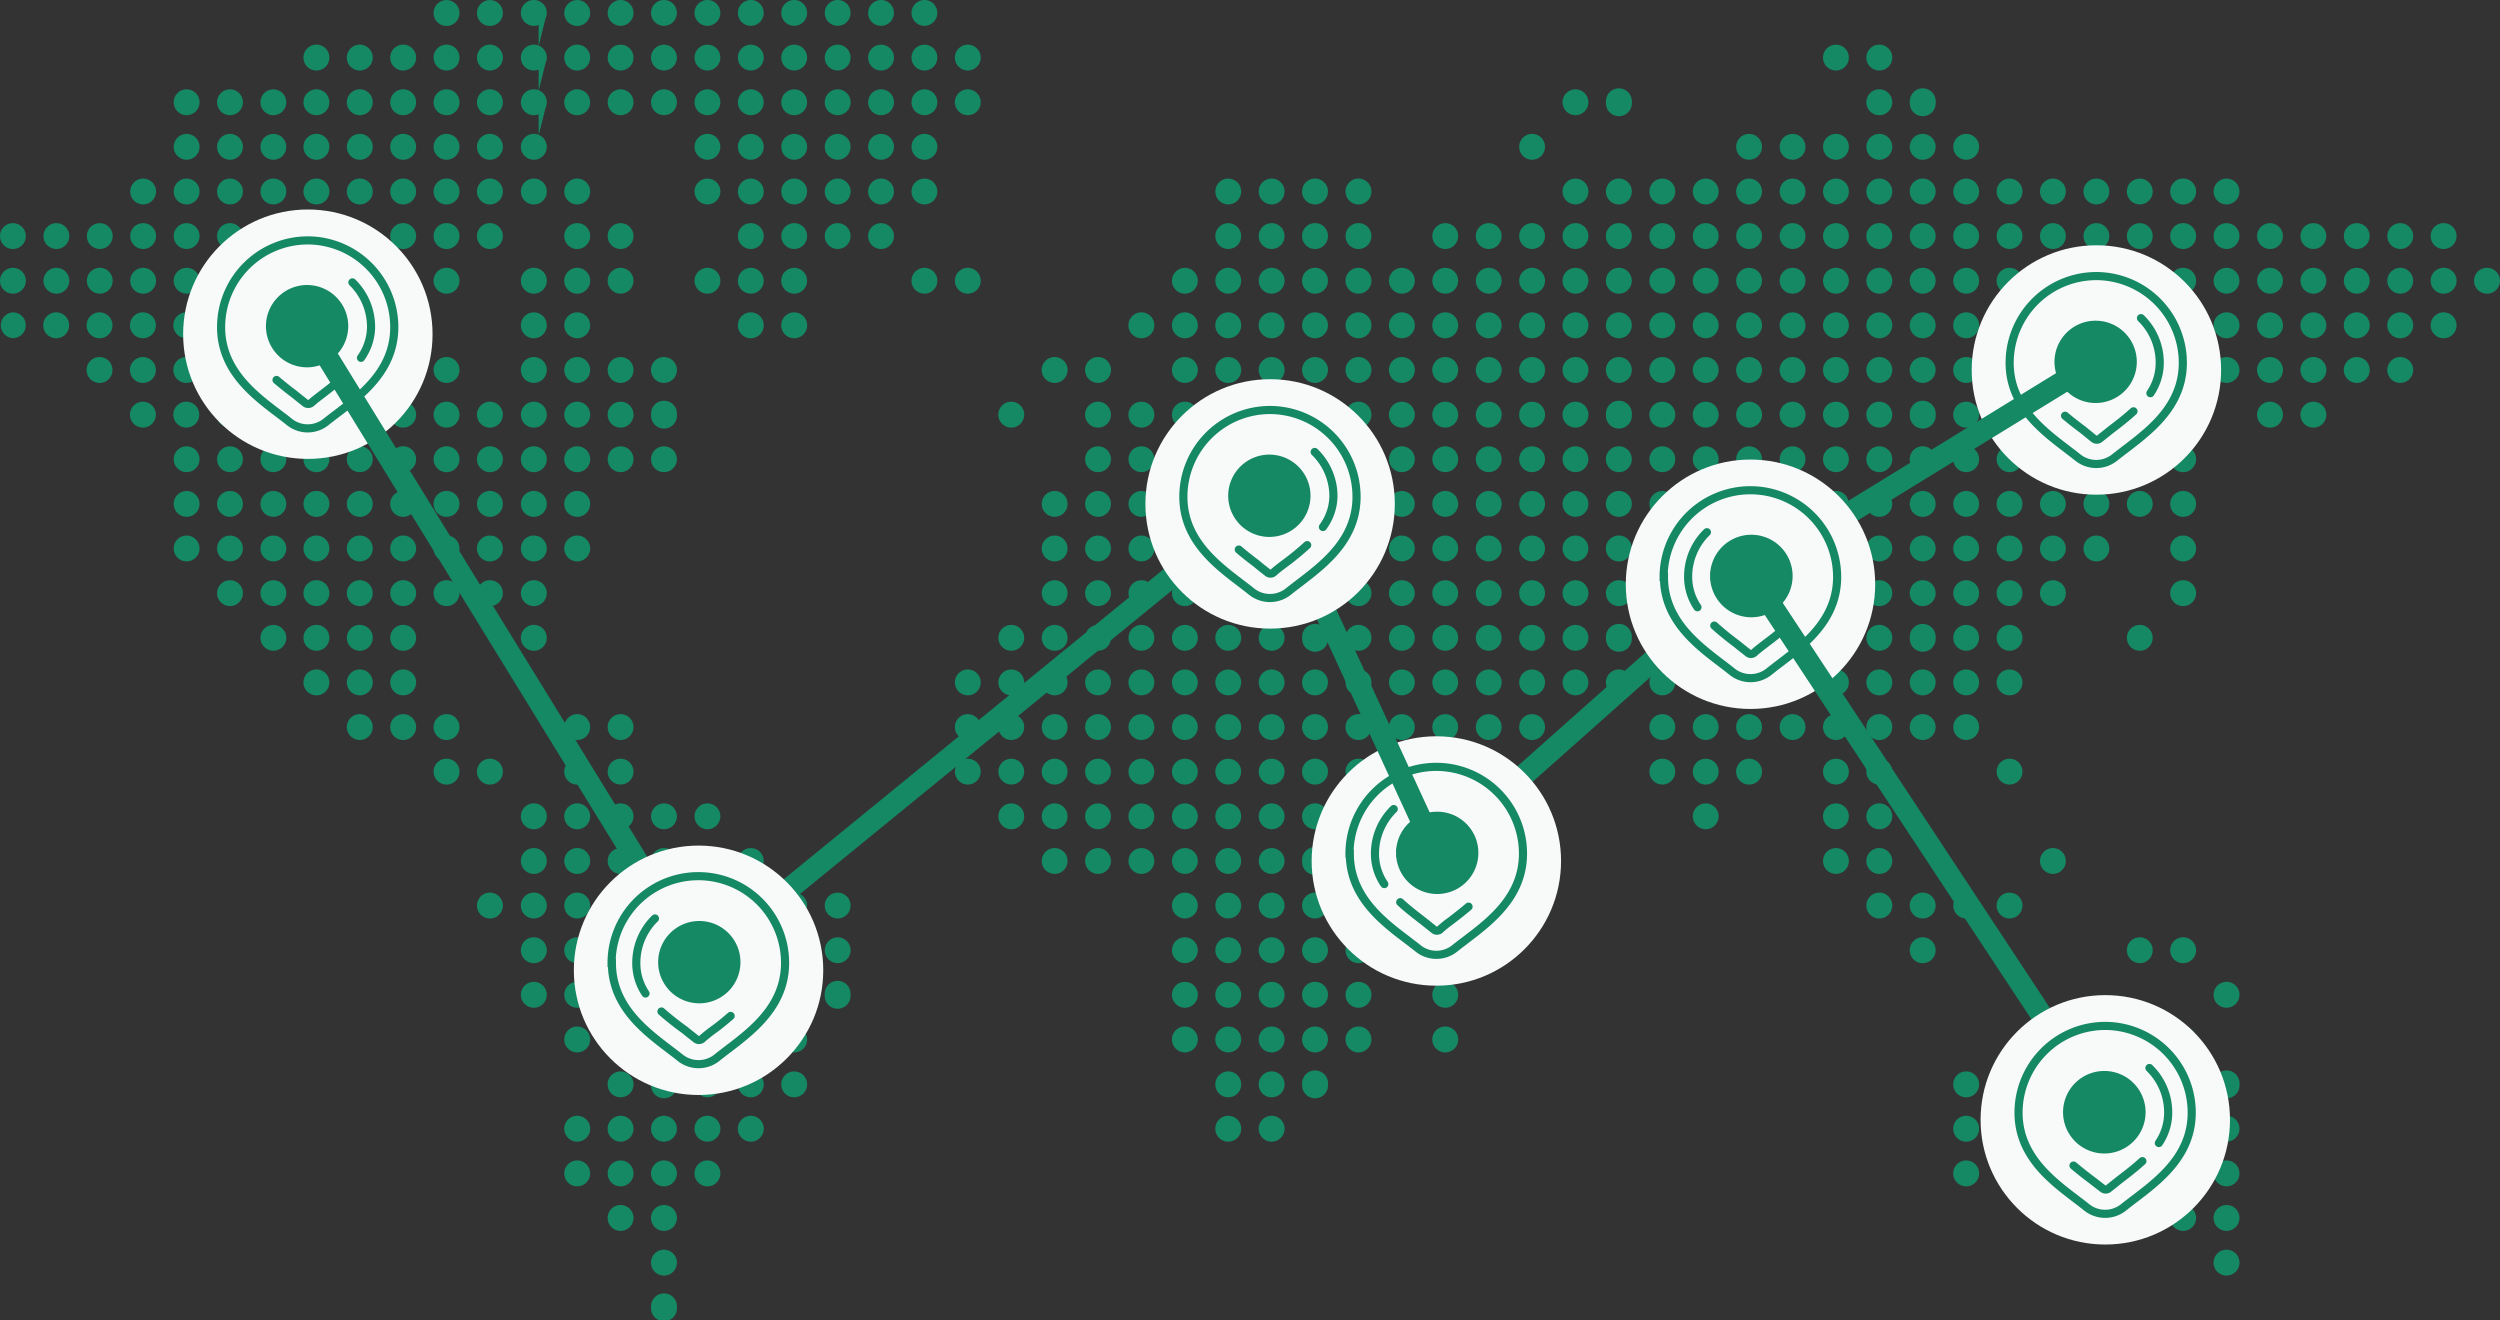 <svg xmlns="http://www.w3.org/2000/svg" viewBox="0 0 230.55 121.75"><rect x="0" y="0" width="230.55" height="121.75" fill="#333333" stroke="none"/><defs><style>.cls-1,.cls-6{fill:#158864}.cls-1,.cls-4,.cls-5,.cls-7{stroke:#158864}.cls-1,.cls-4,.cls-7{stroke-miterlimit:10}.cls-1,.cls-4,.cls-5{stroke-width:.75px}.cls-2{fill:#fff}.cls-3{fill:#f8f9f9}.cls-4,.cls-5,.cls-7{fill:none}.cls-4,.cls-5{fill-rule:evenodd}.cls-5{stroke-linecap:round;stroke-linejoin:round}.cls-7{stroke-width:2px}</style></defs><circle cx="1.19" cy="21.77" r=".82" class="cls-1"/><circle cx="1.19" cy="25.89" r=".82" class="cls-1"/><path d="M2 30a.81.81 0 0 1-.82.81.82.82 0 0 1 0-1.63A.81.81 0 0 1 2 30Z" class="cls-1"/><circle cx="5.2" cy="21.77" r=".82" class="cls-1"/><circle cx="5.2" cy="25.89" r=".82" class="cls-1"/><path d="M6 30a.82.82 0 1 1-.82-.82A.82.82 0 0 1 6 30Z" class="cls-1"/><circle cx="9.2" cy="21.77" r=".82" class="cls-1"/><circle cx="9.2" cy="25.89" r=".82" class="cls-1"/><path d="M10 30a.82.82 0 1 1-.82-.82.82.82 0 0 1 .82.82Zm0 4.12a.82.82 0 1 1-.82-.82.82.82 0 0 1 .82.82Z" class="cls-1"/><circle cx="13.2" cy="17.66" r=".82" class="cls-1"/><circle cx="13.2" cy="21.77" r=".82" class="cls-1"/><circle cx="13.2" cy="25.89" r=".82" class="cls-1"/><path d="M14 30a.82.82 0 1 1-.82-.82.82.82 0 0 1 .82.82Zm0 4.12a.82.82 0 1 1-.82-.82.82.82 0 0 1 .82.82Zm0 4.12a.82.82 0 1 1-.82-.82.82.82 0 0 1 .82.82Z" class="cls-1"/><circle cx="17.21" cy="9.43" r=".82" class="cls-1"/><circle cx="17.21" cy="13.54" r=".82" class="cls-1"/><circle cx="17.21" cy="17.66" r=".82" class="cls-1"/><circle cx="17.21" cy="21.77" r=".82" class="cls-1"/><circle cx="17.21" cy="25.89" r=".82" class="cls-1"/><path d="M18 30a.82.82 0 1 1-.81-.82.81.81 0 0 1 .81.82Zm0 4.12a.82.82 0 1 1-.81-.82.82.82 0 0 1 .81.82Zm0 4.12a.82.82 0 1 1-.81-.82.82.82 0 0 1 .81.82Z" class="cls-1"/><circle cx="17.21" cy="42.35" r=".82" class="cls-1"/><circle cx="17.21" cy="46.47" r=".82" class="cls-1"/><circle cx="17.21" cy="50.58" r=".82" class="cls-1"/><circle cx="21.21" cy="9.43" r=".82" class="cls-1"/><circle cx="21.21" cy="13.54" r=".82" class="cls-1"/><circle cx="21.21" cy="17.66" r=".82" class="cls-1"/><circle cx="21.21" cy="21.77" r=".82" class="cls-1"/><circle cx="21.21" cy="25.89" r=".82" class="cls-1"/><path d="M22 30a.82.82 0 1 1-.82-.82.82.82 0 0 1 .82.82Zm0 4.12a.82.82 0 1 1-.82-.82.82.82 0 0 1 .82.82Zm0 4.12a.82.82 0 1 1-.82-.82.82.82 0 0 1 .82.82Z" class="cls-1"/><circle cx="21.21" cy="42.35" r=".82" class="cls-1"/><circle cx="21.21" cy="46.47" r=".82" class="cls-1"/><circle cx="21.21" cy="50.58" r=".82" class="cls-1"/><circle cx="21.21" cy="54.7" r=".82" class="cls-1"/><circle cx="25.21" cy="9.43" r=".82" class="cls-1"/><circle cx="25.21" cy="13.54" r=".82" class="cls-1"/><circle cx="25.21" cy="17.66" r=".82" class="cls-1"/><circle cx="25.21" cy="21.77" r=".82" class="cls-1"/><circle cx="25.21" cy="25.89" r=".82" class="cls-1"/><path d="M26 30a.82.82 0 1 1-.82-.82.82.82 0 0 1 .82.82Zm0 4.12a.82.82 0 1 1-.82-.82.82.82 0 0 1 .82.82Zm0 4.12a.82.82 0 1 1-.82-.82.82.82 0 0 1 .82.82Z" class="cls-1"/><circle cx="25.21" cy="42.35" r=".82" class="cls-1"/><circle cx="25.21" cy="46.47" r=".82" class="cls-1"/><circle cx="25.21" cy="50.58" r=".82" class="cls-1"/><circle cx="25.21" cy="54.7" r=".82" class="cls-1"/><circle cx="25.21" cy="58.82" r=".82" class="cls-1"/><path d="M30 5.31a.82.82 0 1 1-.82-.82.82.82 0 0 1 .82.82Zm0 4.12a.82.82 0 1 1-.82-.82.82.82 0 0 1 .82.82Zm0 4.11a.82.82 0 1 1-.82-.82.82.82 0 0 1 .82.82Zm0 4.12a.82.82 0 1 1-.82-.82.82.82 0 0 1 .82.82Zm0 4.11a.82.82 0 1 1-1.64 0 .82.82 0 0 1 1.64 0Zm0 4.12a.82.82 0 1 1-.82-.82.82.82 0 0 1 .82.82ZM30 30a.82.82 0 0 1-1.64 0A.82.82 0 1 1 30 30Zm0 4.12a.82.82 0 1 1-.82-.82.82.82 0 0 1 .82.82Zm0 4.12a.82.82 0 1 1-.82-.82.82.82 0 0 1 .82.82Zm0 4.11a.82.82 0 1 1-.82-.82.82.82 0 0 1 .82.82Zm0 4.12a.82.82 0 1 1-.82-.82.82.82 0 0 1 .82.82Zm0 4.11a.82.82 0 0 1-1.64 0 .82.82 0 0 1 1.64 0Zm0 4.12a.82.82 0 1 1-.82-.82.82.82 0 0 1 .82.82Zm0 4.12a.82.82 0 1 1-.82-.82.82.82 0 0 1 .82.82Zm0 4.11a.82.82 0 1 1-.82-.82.82.82 0 0 1 .82.82Zm4-57.62a.82.82 0 1 1-.82-.82.82.82 0 0 1 .82.82Zm0 4.12a.82.82 0 1 1-1.64 0 .82.82 0 1 1 1.64 0Zm0 4.11a.82.82 0 1 1-.82-.82.82.82 0 0 1 .82.82Zm0 4.12a.82.82 0 1 1-.82-.82.82.82 0 0 1 .82.82Zm0 4.11a.82.82 0 1 1-.82-.82.82.82 0 0 1 .82.82Zm0 4.12a.82.82 0 1 1-.82-.82.82.82 0 0 1 .82.82ZM34 30a.82.82 0 1 1-.82-.82.82.82 0 0 1 .82.82Zm0 4.12a.82.82 0 1 1-.82-.82.82.82 0 0 1 .82.82Zm0 4.12a.82.82 0 1 1-1.64 0 .82.82 0 1 1 1.64 0Zm0 4.11a.82.82 0 1 1-.82-.82.82.82 0 0 1 .82.82Zm0 4.12a.82.82 0 1 1-.82-.82.82.82 0 0 1 .82.82Zm0 4.11a.82.82 0 1 1-.82-.82.82.82 0 0 1 .82.82Zm0 4.12a.82.82 0 1 1-.82-.82.82.82 0 0 1 .82.82Zm0 4.12a.82.82 0 1 1-1.64 0 .82.82 0 1 1 1.64 0Zm0 4.11a.82.82 0 1 1-.82-.82.82.82 0 0 1 .82.82Zm0 4.12a.82.82 0 1 1-.82-.82.82.82 0 0 1 .82.82Zm4-61.74a.82.82 0 1 1-.82-.82.82.82 0 0 1 .82.82Zm0 4.12a.82.82 0 1 1-.82-.82.82.82 0 0 1 .82.82Zm0 4.11a.82.82 0 1 1-.82-.82.82.82 0 0 1 .82.82Zm0 4.12a.82.82 0 1 1-.82-.82.82.82 0 0 1 .82.82Zm0 4.11a.82.82 0 1 1-.82-.82.82.82 0 0 1 .82.82Zm0 4.12a.82.82 0 1 1-.82-.82.82.82 0 0 1 .82.82ZM38 30a.82.82 0 1 1-.82-.82.82.82 0 0 1 .82.82Zm0 4.12a.82.82 0 1 1-.82-.82.82.82 0 0 1 .82.82Zm0 4.12a.82.82 0 1 1-.82-.82.82.82 0 0 1 .82.82Zm0 4.11a.82.82 0 1 1-.82-.82.82.82 0 0 1 .82.82Zm0 4.12a.82.82 0 1 1-.82-.82.82.82 0 0 1 .82.82Zm0 4.11a.82.82 0 1 1-.82-.82.82.82 0 0 1 .82.82Zm0 4.12a.82.82 0 1 1-.82-.82.82.82 0 0 1 .82.82Zm0 4.12a.82.82 0 1 1-.82-.82.82.82 0 0 1 .82.82Zm0 4.11a.82.82 0 1 1-.82-.82.82.82 0 0 1 .82.82Zm0 4.12a.82.82 0 1 1-.82-.82.82.82 0 0 1 .82.82Zm4-65.86a.82.82 0 1 1-.82-.81.82.82 0 0 1 .82.81Zm0 4.12a.82.82 0 1 1-.82-.82.82.82 0 0 1 .82.82Zm0 4.12a.82.82 0 1 1-.82-.82.82.82 0 0 1 .82.82Zm0 4.11a.82.82 0 1 1-.82-.82.82.82 0 0 1 .82.82Zm0 4.12a.82.82 0 1 1-.82-.82.82.82 0 0 1 .82.82Zm0 4.11a.82.82 0 1 1-.82-.82.82.82 0 0 1 .82.82Zm0 4.12a.82.82 0 1 1-.82-.82.82.82 0 0 1 .82.82Zm0 8.23a.82.82 0 1 1-.82-.82.82.82 0 0 1 .82.82Zm0 4.12a.82.82 0 1 1-.82-.82.82.82 0 0 1 .82.82Zm0 4.11a.82.82 0 1 1-.82-.82.82.82 0 0 1 .82.82Zm0 4.12a.82.82 0 1 1-.82-.82.82.82 0 0 1 .82.82Zm0 4.11a.82.82 0 1 1-.82-.82.82.82 0 0 1 .82.82Zm0 4.12a.82.82 0 1 1-.82-.82.82.82 0 0 1 .82.82Zm0 12.35a.82.82 0 1 1-.82-.82.82.82 0 0 1 .82.82Zm0 4.11a.82.82 0 1 1-.82-.82.82.82 0 0 1 .82.82Zm4-69.97a.82.82 0 1 1-.82-.81.81.81 0 0 1 .82.81Zm0 4.12a.82.82 0 1 1-.82-.82.82.82 0 0 1 .82.82Zm0 4.12a.82.82 0 1 1-.82-.82.82.82 0 0 1 .82.82Zm0 4.11a.82.82 0 1 1-.82-.82.82.82 0 0 1 .82.82Zm0 4.12a.82.82 0 1 1-.82-.82.82.82 0 0 1 .82.82Zm0 4.11a.82.82 0 1 1-1.64 0 .82.82 0 1 1 1.64 0Zm0 16.47a.82.82 0 1 1-.82-.82.82.82 0 0 1 .82.82Zm0 4.11a.82.82 0 1 1-.82-.82.82.82 0 0 1 .82.82Zm0 4.12a.82.82 0 1 1-.82-.82.82.82 0 0 1 .82.82Zm0 4.11a.82.82 0 0 1-1.64 0 .82.82 0 0 1 1.64 0Zm0 4.12a.82.82 0 1 1-.82-.82.82.82 0 0 1 .82.82Zm0 16.46a.82.82 0 1 1-1.64 0 .82.82 0 1 1 1.64 0Zm0 12.35a.82.82 0 1 1-.82-.82.82.82 0 0 1 .82.82Zm4.05-82.32a.82.82 0 0 1-1.64 0 .82.82 0 0 1 1.64 0Zm0 4.12a.82.82 0 1 1-.82-.82.82.82 0 0 1 .82.82Zm0 4.12a.82.82 0 0 1-1.64 0 .82.82 0 0 1 1.64 0Zm0 4.11a.82.82 0 1 1-.82-.82.82.82 0 0 1 .82.82Zm0 4.12a.82.82 0 1 1-.82-.82.82.82 0 0 1 .82.82Zm0 8.23a.82.82 0 1 1-.82-.82.82.82 0 0 1 .82.82Zm0 4.11a.82.82 0 1 1-.82-.82.82.82 0 0 1 .82.82Zm0 4.12a.82.82 0 1 1-.82-.82.82.82 0 0 1 .82.82Zm0 4.12a.82.82 0 0 1-1.64 0 .82.82 0 0 1 1.64 0Zm0 4.11a.82.82 0 1 1-.82-.82.82.82 0 0 1 .82.82Zm0 4.12a.82.82 0 1 1-.82-.82.82.82 0 0 1 .82.82Zm0 4.11a.82.82 0 1 1-.82-.82.82.82 0 0 1 .82.82Zm0 4.12a.82.82 0 1 1-.82-.82.82.82 0 0 1 .82.82Zm0 4.12a.82.82 0 0 1-1.64 0 .82.82 0 0 1 1.64 0Zm0 16.46a.82.82 0 1 1-.82-.82.82.82 0 0 1 .82.82Zm0 4.12a.82.82 0 0 1-1.64 0 .82.82 0 0 1 1.64 0Zm0 4.11a.82.82 0 1 1-.82-.82.82.82 0 0 1 .82.82Zm0 4.12a.82.82 0 1 1-.82-.82.82.82 0 0 1 .82.82Zm0 4.11a.82.82 0 1 1-.82-.82.82.82 0 0 1 .82.82Zm4-90.55a.82.82 0 1 1-.82-.81.82.82 0 0 1 .82.81Zm0 4.12a.82.82 0 1 1-.82-.82.82.82 0 0 1 .82.82Zm0 4.12a.82.82 0 1 1-.82-.82.82.82 0 0 1 .82.82Zm0 8.23a.82.82 0 1 1-.82-.82.82.82 0 0 1 .82.82Zm0 4.11a.82.82 0 1 1-.82-.82.82.82 0 0 1 .82.82Zm0 4.12a.82.82 0 1 1-.82-.82.82.82 0 0 1 .82.82Zm0 4.11a.82.82 0 1 1-.82-.82.82.82 0 0 1 .82.82Zm0 4.12a.82.82 0 1 1-.82-.82.82.82 0 0 1 .82.82Zm0 4.12a.82.82 0 1 1-.82-.82.82.82 0 0 1 .82.82Zm0 4.11a.82.82 0 1 1-.82-.82.82.82 0 0 1 .82.82Zm0 4.12a.82.82 0 1 1-.82-.82.82.82 0 0 1 .82.82Zm0 4.11a.82.82 0 1 1-.82-.82.82.82 0 0 1 .82.82Zm0 16.47a.82.82 0 1 1-.82-.82.82.82 0 0 1 .82.82Zm0 4.11a.82.82 0 1 1-.82-.82.82.82 0 0 1 .82.82Zm0 4.12a.82.82 0 1 1-.82-.82.82.82 0 0 1 .82.82Zm0 4.12a.82.82 0 1 1-.82-.82.82.82 0 0 1 .82.82Zm0 4.11a.82.82 0 1 1-.82-.82.82.82 0 0 1 .82.82Zm0 4.12a.82.82 0 1 1-.82-.82.82.82 0 0 1 .82.82Zm0 4.11a.82.82 0 1 1-.82-.82.82.82 0 0 1 .82.82Zm0 4.12a.82.82 0 1 1-.82-.82.82.82 0 0 1 .82.82Zm0 8.23a.82.82 0 1 1-.82-.82.82.82 0 0 1 .82.82Zm0 4.12a.82.82 0 1 1-.82-.82.82.82 0 0 1 .82.82Z" class="cls-1"/><circle cx="57.23" cy="1.19" r=".82" class="cls-1"/><circle cx="57.23" cy="5.31" r=".82" class="cls-1"/><circle cx="57.23" cy="9.43" r=".82" class="cls-1"/><circle cx="57.23" cy="21.77" r=".82" class="cls-1"/><circle cx="57.23" cy="25.89" r=".82" class="cls-1"/><path d="M58.05 34.12a.82.82 0 1 1-.82-.82.82.82 0 0 1 .82.82Zm0 4.12a.82.82 0 1 1-.82-.82.82.82 0 0 1 .82.82Z" class="cls-1"/><circle cx="57.23" cy="42.35" r=".82" class="cls-1"/><circle cx="57.23" cy="67.05" r=".82" class="cls-1"/><circle cx="57.23" cy="71.16" r=".82" class="cls-1"/><circle cx="57.23" cy="75.28" r=".82" class="cls-1"/><circle cx="57.23" cy="79.4" r=".82" class="cls-1"/><circle cx="57.23" cy="83.51" r=".82" class="cls-1"/><circle cx="57.23" cy="87.63" r=".82" class="cls-1"/><path d="M58.05 91.74a.82.82 0 1 1-.82-.82.82.82 0 0 1 .82.82Zm0 4.12a.82.82 0 1 1-.82-.82.82.82 0 0 1 .82.82Zm0 4.14a.82.82 0 1 1-.82-.82.82.82 0 0 1 .82.82Zm0 4.09a.82.82 0 1 1-.82-.82.82.82 0 0 1 .82.82Zm0 4.12a.82.82 0 1 1-.82-.82.82.82 0 0 1 .82.82Z" class="cls-1"/><circle cx="61.23" cy="1.19" r=".82" class="cls-1"/><circle cx="61.23" cy="5.31" r=".82" class="cls-1"/><circle cx="61.23" cy="9.43" r=".82" class="cls-1"/><path d="M62.05 34.12a.82.82 0 1 1-.82-.82.82.82 0 0 1 .82.82Zm0 4.12a.82.82 0 1 1-1.63 0 .82.82 0 1 1 1.63 0Z" class="cls-1"/><circle cx="61.23" cy="42.35" r=".82" class="cls-1"/><circle cx="61.23" cy="75.28" r=".82" class="cls-1"/><circle cx="61.23" cy="79.4" r=".82" class="cls-1"/><circle cx="61.23" cy="83.51" r=".82" class="cls-1"/><circle cx="61.23" cy="87.63" r=".82" class="cls-1"/><path d="M62.05 91.74a.82.82 0 1 1-.82-.82.81.81 0 0 1 .82.82Zm0 4.12a.82.82 0 1 1-.82-.82.82.82 0 0 1 .82.82Zm0 4.14a.82.82 0 1 1-1.63 0 .82.82 0 1 1 1.63 0Zm0 4.09a.82.82 0 1 1-.82-.82.82.82 0 0 1 .82.82Zm0 4.12a.82.82 0 1 1-.82-.82.82.82 0 0 1 .82.82Z" class="cls-1"/><circle cx="65.24" cy="1.19" r=".82" class="cls-1"/><circle cx="65.24" cy="5.31" r=".82" class="cls-1"/><circle cx="65.24" cy="9.43" r=".82" class="cls-1"/><circle cx="65.24" cy="13.54" r=".82" class="cls-1"/><circle cx="65.24" cy="17.66" r=".82" class="cls-1"/><circle cx="65.24" cy="25.89" r=".82" class="cls-1"/><circle cx="65.24" cy="75.28" r=".82" class="cls-1"/><circle cx="65.24" cy="79.4" r=".82" class="cls-1"/><circle cx="65.24" cy="83.51" r=".82" class="cls-1"/><circle cx="65.24" cy="87.63" r=".82" class="cls-1"/><path d="M66.06 91.74a.82.82 0 1 1-.82-.82.82.82 0 0 1 .82.82Zm0 4.12a.82.82 0 1 1-.82-.82.82.82 0 0 1 .82.82Zm0 4.14a.82.82 0 0 1-1.64 0 .82.82 0 0 1 1.64 0Zm0 4.09a.82.82 0 1 1-.82-.82.82.82 0 0 1 .82.82Zm0 4.12a.82.82 0 1 1-.82-.82.82.82 0 0 1 .82.82Z" class="cls-1"/><circle cx="69.24" cy="1.19" r=".82" class="cls-1"/><circle cx="69.24" cy="5.31" r=".82" class="cls-1"/><circle cx="69.24" cy="9.43" r=".82" class="cls-1"/><circle cx="69.24" cy="13.54" r=".82" class="cls-1"/><circle cx="69.24" cy="17.66" r=".82" class="cls-1"/><circle cx="69.24" cy="21.77" r=".82" class="cls-1"/><circle cx="69.24" cy="25.89" r=".82" class="cls-1"/><path d="M70.06 30a.82.82 0 1 1-.82-.82.82.82 0 0 1 .82.82Z" class="cls-1"/><circle cx="69.24" cy="79.4" r=".82" class="cls-1"/><circle cx="69.24" cy="83.51" r=".82" class="cls-1"/><circle cx="69.24" cy="87.63" r=".82" class="cls-1"/><path d="M70.06 91.74a.82.82 0 1 1-.82-.82.82.82 0 0 1 .82.82Zm0 4.12a.82.82 0 1 1-.82-.82.82.82 0 0 1 .82.82Zm0 4.14a.82.82 0 1 1-.82-.82.82.82 0 0 1 .82.82Zm0 4.09a.82.82 0 1 1-.82-.82.82.82 0 0 1 .82.82Z" class="cls-1"/><circle cx="73.24" cy="1.19" r=".82" class="cls-1"/><circle cx="73.24" cy="5.31" r=".82" class="cls-1"/><circle cx="73.24" cy="9.43" r=".82" class="cls-1"/><circle cx="73.24" cy="13.54" r=".82" class="cls-1"/><circle cx="73.24" cy="17.66" r=".82" class="cls-1"/><circle cx="73.24" cy="21.77" r=".82" class="cls-1"/><circle cx="73.24" cy="25.89" r=".82" class="cls-1"/><path d="M74.06 30a.82.82 0 0 1-1.64 0 .82.82 0 1 1 1.64 0Z" class="cls-1"/><circle cx="73.24" cy="83.51" r=".82" class="cls-1"/><circle cx="73.24" cy="87.63" r=".82" class="cls-1"/><path d="M74.06 91.74a.82.82 0 1 1-1.64 0 .82.82 0 1 1 1.64 0Zm0 4.12a.82.82 0 1 1-.82-.82.82.82 0 0 1 .82.82Zm0 4.14a.82.82 0 1 1-.82-.82.82.82 0 0 1 .82.82Z" class="cls-1"/><circle cx="77.25" cy="1.19" r=".82" class="cls-1"/><circle cx="77.25" cy="5.31" r=".82" class="cls-1"/><circle cx="77.25" cy="9.43" r=".82" class="cls-1"/><circle cx="77.25" cy="13.54" r=".82" class="cls-1"/><circle cx="77.25" cy="17.66" r=".82" class="cls-1"/><circle cx="77.25" cy="21.77" r=".82" class="cls-1"/><circle cx="77.25" cy="83.51" r=".82" class="cls-1"/><circle cx="77.25" cy="87.63" r=".82" class="cls-1"/><path d="M78.06 91.74a.82.82 0 1 1-1.63 0 .82.82 0 1 1 1.63 0Z" class="cls-1"/><circle cx="81.25" cy="1.19" r=".82" class="cls-1"/><circle cx="81.25" cy="5.31" r=".82" class="cls-1"/><circle cx="81.25" cy="9.43" r=".82" class="cls-1"/><circle cx="81.25" cy="13.54" r=".82" class="cls-1"/><circle cx="81.25" cy="17.66" r=".82" class="cls-1"/><circle cx="81.25" cy="21.77" r=".82" class="cls-1"/><circle cx="85.25" cy="1.19" r=".82" class="cls-1"/><circle cx="85.25" cy="5.31" r=".82" class="cls-1"/><circle cx="85.25" cy="9.43" r=".82" class="cls-1"/><circle cx="85.25" cy="13.54" r=".82" class="cls-1"/><circle cx="85.25" cy="17.66" r=".82" class="cls-1"/><circle cx="85.25" cy="25.89" r=".82" class="cls-1"/><circle cx="89.25" cy="5.31" r=".82" class="cls-1"/><circle cx="89.25" cy="9.43" r=".82" class="cls-1"/><circle cx="89.25" cy="25.89" r=".82" class="cls-1"/><circle cx="89.25" cy="62.93" r=".82" class="cls-1"/><circle cx="89.25" cy="67.05" r=".82" class="cls-1"/><circle cx="89.25" cy="71.16" r=".82" class="cls-1"/><path d="M94.08 38.24a.82.82 0 1 1-1.64 0 .82.82 0 1 1 1.64 0Z" class="cls-1"/><circle cx="93.26" cy="58.82" r=".82" class="cls-1"/><circle cx="93.26" cy="62.93" r=".82" class="cls-1"/><circle cx="93.26" cy="67.05" r=".82" class="cls-1"/><circle cx="93.26" cy="71.16" r=".82" class="cls-1"/><circle cx="93.26" cy="75.28" r=".82" class="cls-1"/><path d="M98.08 34.12a.82.82 0 1 1-.82-.82.82.82 0 0 1 .82.82Z" class="cls-1"/><circle cx="97.26" cy="46.47" r=".82" class="cls-1"/><circle cx="97.26" cy="50.58" r=".82" class="cls-1"/><circle cx="97.26" cy="54.7" r=".82" class="cls-1"/><circle cx="97.26" cy="58.82" r=".82" class="cls-1"/><circle cx="97.26" cy="62.93" r=".82" class="cls-1"/><circle cx="97.26" cy="67.05" r=".82" class="cls-1"/><circle cx="97.26" cy="71.16" r=".82" class="cls-1"/><circle cx="97.26" cy="75.28" r=".82" class="cls-1"/><circle cx="97.26" cy="79.4" r=".82" class="cls-1"/><path d="M102.08 34.12a.82.82 0 1 1-.82-.82.82.82 0 0 1 .82.82Zm0 4.12a.82.82 0 1 1-.82-.82.82.82 0 0 1 .82.82Z" class="cls-1"/><circle cx="101.26" cy="42.35" r=".82" class="cls-1"/><circle cx="101.26" cy="46.47" r=".82" class="cls-1"/><circle cx="101.26" cy="50.58" r=".82" class="cls-1"/><circle cx="101.26" cy="54.7" r=".82" class="cls-1"/><circle cx="101.26" cy="58.82" r=".82" class="cls-1"/><circle cx="101.26" cy="62.93" r=".82" class="cls-1"/><circle cx="101.26" cy="67.05" r=".82" class="cls-1"/><circle cx="101.26" cy="71.16" r=".82" class="cls-1"/><circle cx="101.26" cy="75.28" r=".82" class="cls-1"/><circle cx="101.26" cy="79.4" r=".82" class="cls-1"/><path d="M106.08 30a.82.82 0 0 1-1.64 0 .82.82 0 1 1 1.64 0Zm0 8.24a.82.82 0 1 1-.82-.82.82.82 0 0 1 .82.82Z" class="cls-1"/><circle cx="105.26" cy="42.35" r=".82" class="cls-1"/><circle cx="105.26" cy="46.47" r=".82" class="cls-1"/><circle cx="105.26" cy="50.58" r=".82" class="cls-1"/><circle cx="105.26" cy="54.7" r=".82" class="cls-1"/><circle cx="105.26" cy="58.82" r=".82" class="cls-1"/><circle cx="105.26" cy="62.93" r=".82" class="cls-1"/><circle cx="105.26" cy="67.05" r=".82" class="cls-1"/><circle cx="105.26" cy="71.16" r=".82" class="cls-1"/><circle cx="105.26" cy="75.28" r=".82" class="cls-1"/><circle cx="105.26" cy="79.4" r=".82" class="cls-1"/><circle cx="109.27" cy="25.89" r=".82" class="cls-1"/><path d="M110.09 30a.82.82 0 1 1-.82-.82.82.82 0 0 1 .82.82Zm0 4.12a.82.82 0 1 1-.82-.82.82.82 0 0 1 .82.82Zm0 4.12a.82.82 0 0 1-1.64 0 .82.82 0 0 1 1.64 0Z" class="cls-1"/><circle cx="109.27" cy="42.35" r=".82" class="cls-1"/><circle cx="109.27" cy="46.47" r=".82" class="cls-1"/><circle cx="109.27" cy="50.58" r=".82" class="cls-1"/><circle cx="109.27" cy="54.7" r=".82" class="cls-1"/><circle cx="109.27" cy="58.82" r=".82" class="cls-1"/><circle cx="109.27" cy="62.93" r=".82" class="cls-1"/><circle cx="109.27" cy="67.05" r=".82" class="cls-1"/><circle cx="109.27" cy="71.16" r=".82" class="cls-1"/><circle cx="109.27" cy="75.28" r=".82" class="cls-1"/><circle cx="109.27" cy="79.4" r=".82" class="cls-1"/><circle cx="109.27" cy="83.51" r=".82" class="cls-1"/><circle cx="109.27" cy="87.63" r=".82" class="cls-1"/><path d="M110.09 91.74a.82.82 0 1 1-.82-.82.82.82 0 0 1 .82.82Zm0 4.12a.82.82 0 1 1-.82-.82.82.82 0 0 1 .82.82Z" class="cls-1"/><circle cx="113.27" cy="17.66" r=".82" class="cls-1"/><circle cx="113.27" cy="21.77" r=".82" class="cls-1"/><circle cx="113.27" cy="25.89" r=".82" class="cls-1"/><path d="M114.09 30a.82.82 0 1 1-.82-.82.82.82 0 0 1 .82.82Zm0 4.12a.82.82 0 1 1-.82-.82.82.82 0 0 1 .82.82Zm0 4.12a.82.82 0 1 1-.82-.82.82.82 0 0 1 .82.82Z" class="cls-1"/><circle cx="113.27" cy="42.35" r=".82" class="cls-1"/><circle cx="113.27" cy="46.47" r=".82" class="cls-1"/><circle cx="113.27" cy="50.58" r=".82" class="cls-1"/><circle cx="113.27" cy="54.7" r=".82" class="cls-1"/><circle cx="113.27" cy="58.82" r=".82" class="cls-1"/><circle cx="113.27" cy="62.93" r=".82" class="cls-1"/><circle cx="113.27" cy="67.05" r=".82" class="cls-1"/><circle cx="113.27" cy="71.16" r=".82" class="cls-1"/><circle cx="113.27" cy="75.28" r=".82" class="cls-1"/><circle cx="113.27" cy="79.4" r=".82" class="cls-1"/><circle cx="113.27" cy="83.51" r=".82" class="cls-1"/><circle cx="113.27" cy="87.63" r=".82" class="cls-1"/><path d="M114.09 91.74a.82.82 0 1 1-.82-.82.82.82 0 0 1 .82.82Zm0 4.12a.82.82 0 1 1-.82-.82.82.82 0 0 1 .82.82Zm0 4.14a.82.82 0 1 1-.82-.82.82.82 0 0 1 .82.82Zm0 4.09a.82.82 0 1 1-.82-.82.82.82 0 0 1 .82.82Z" class="cls-1"/><circle cx="117.27" cy="17.66" r=".82" class="cls-1"/><circle cx="117.27" cy="21.77" r=".82" class="cls-1"/><circle cx="117.27" cy="25.89" r=".82" class="cls-1"/><path d="M118.09 30a.82.82 0 1 1-.82-.82.82.82 0 0 1 .82.82Zm0 4.12a.82.82 0 1 1-.82-.82.82.82 0 0 1 .82.82Zm0 4.12a.82.82 0 1 1-.82-.82.82.82 0 0 1 .82.82Z" class="cls-1"/><circle cx="117.27" cy="42.35" r=".82" class="cls-1"/><circle cx="117.27" cy="46.47" r=".82" class="cls-1"/><circle cx="117.27" cy="50.58" r=".82" class="cls-1"/><circle cx="117.27" cy="54.7" r=".82" class="cls-1"/><circle cx="117.27" cy="58.82" r=".82" class="cls-1"/><circle cx="117.27" cy="62.93" r=".82" class="cls-1"/><circle cx="117.27" cy="67.05" r=".82" class="cls-1"/><circle cx="117.27" cy="71.16" r=".82" class="cls-1"/><circle cx="117.27" cy="75.28" r=".82" class="cls-1"/><circle cx="117.27" cy="79.4" r=".82" class="cls-1"/><circle cx="117.27" cy="83.51" r=".82" class="cls-1"/><circle cx="117.27" cy="87.63" r=".82" class="cls-1"/><path d="M118.09 91.74a.82.82 0 1 1-.82-.82.82.82 0 0 1 .82.82Zm0 4.12a.82.82 0 1 1-.82-.82.82.82 0 0 1 .82.82Zm0 4.14a.82.82 0 1 1-.82-.82.82.82 0 0 1 .82.82Zm0 4.09a.82.82 0 1 1-.82-.82.82.82 0 0 1 .82.82Zm4-86.43a.82.82 0 1 1-.82-.82.82.82 0 0 1 .82.82Zm0 4.11a.82.82 0 1 1-.82-.82.81.81 0 0 1 .82.82Zm0 4.12a.82.82 0 1 1-.82-.82.82.82 0 0 1 .82.82Zm0 4.11a.82.82 0 1 1-.82-.82.81.81 0 0 1 .82.82Zm0 4.12a.82.82 0 1 1-.82-.82.82.82 0 0 1 .82.82Zm0 4.12a.82.82 0 1 1-1.63 0 .82.82 0 1 1 1.63 0Zm0 4.11a.82.82 0 1 1-.82-.82.82.82 0 0 1 .82.82Zm0 4.12a.82.82 0 1 1-.82-.82.82.82 0 0 1 .82.82Zm0 4.11a.82.82 0 1 1-.82-.82.81.81 0 0 1 .82.82Zm0 4.12a.82.82 0 1 1-.82-.82.82.82 0 0 1 .82.82Zm0 4.12a.82.82 0 1 1-1.63 0 .82.82 0 1 1 1.63 0Zm0 4.11a.82.82 0 1 1-.82-.82.82.82 0 0 1 .82.82Zm0 4.12a.82.82 0 1 1-.82-.82.82.82 0 0 1 .82.82Zm0 4.11a.82.82 0 1 1-.82-.82.81.81 0 0 1 .82.82Zm0 4.12a.82.82 0 1 1-.82-.82.82.82 0 0 1 .82.82Zm0 4.12a.82.82 0 1 1-1.63 0 .82.82 0 1 1 1.63 0Zm0 4.11a.82.82 0 1 1-.82-.82.82.82 0 0 1 .82.82Zm0 4.12a.82.82 0 1 1-.82-.82.82.82 0 0 1 .82.82Zm0 4.11a.82.82 0 1 1-.82-.82.81.81 0 0 1 .82.82Zm0 4.12a.82.82 0 1 1-.82-.82.82.82 0 0 1 .82.82Zm0 4.14a.82.82 0 1 1-1.63 0 .82.82 0 1 1 1.63 0Zm4.01-82.34a.82.82 0 1 1-.82-.82.82.82 0 0 1 .82.82Zm0 4.11a.82.82 0 1 1-.82-.82.82.82 0 0 1 .82.82Zm0 4.12a.82.82 0 1 1-.82-.82.82.82 0 0 1 .82.82Zm0 4.11a.82.82 0 1 1-.82-.82.82.82 0 0 1 .82.82Zm0 4.12a.82.82 0 1 1-.82-.82.82.82 0 0 1 .82.82Zm0 4.12a.82.82 0 1 1-.82-.82.82.82 0 0 1 .82.82Zm0 4.11a.82.82 0 1 1-.82-.82.82.82 0 0 1 .82.82Zm0 4.12a.82.82 0 1 1-.82-.82.82.82 0 0 1 .82.82Zm0 4.11a.82.82 0 1 1-.82-.82.82.82 0 0 1 .82.82Zm0 4.12a.82.82 0 1 1-.82-.82.82.82 0 0 1 .82.82Zm0 4.12a.82.82 0 1 1-.82-.82.82.82 0 0 1 .82.82Zm0 4.11a.82.82 0 1 1-.82-.82.82.82 0 0 1 .82.82Zm0 4.12a.82.82 0 1 1-.82-.82.82.82 0 0 1 .82.82Zm0 4.11a.82.82 0 1 1-.82-.82.82.82 0 0 1 .82.82Zm0 4.12a.82.82 0 1 1-.82-.82.82.82 0 0 1 .82.82Zm0 4.12a.82.82 0 1 1-.82-.82.82.82 0 0 1 .82.82Zm0 4.11a.82.82 0 1 1-.82-.82.82.82 0 0 1 .82.82Zm0 4.12a.82.82 0 1 1-.82-.82.82.82 0 0 1 .82.82Zm0 4.11a.82.82 0 1 1-.82-.82.82.82 0 0 1 .82.82Zm0 4.12a.82.82 0 1 1-.82-.82.82.82 0 0 1 .82.82Z" class="cls-1"/><circle cx="129.28" cy="25.89" r=".82" class="cls-1"/><path d="M130.1 30a.82.82 0 1 1-.82-.82.82.82 0 0 1 .82.82Zm0 4.12a.82.82 0 1 1-.82-.82.82.82 0 0 1 .82.82Zm0 4.12a.82.82 0 1 1-.82-.82.82.82 0 0 1 .82.82Z" class="cls-1"/><circle cx="129.28" cy="42.35" r=".82" class="cls-1"/><circle cx="129.28" cy="46.47" r=".82" class="cls-1"/><circle cx="129.28" cy="50.58" r=".82" class="cls-1"/><circle cx="129.28" cy="54.7" r=".82" class="cls-1"/><circle cx="129.28" cy="58.82" r=".82" class="cls-1"/><circle cx="129.28" cy="62.93" r=".82" class="cls-1"/><circle cx="129.28" cy="67.05" r=".82" class="cls-1"/><circle cx="129.28" cy="71.16" r=".82" class="cls-1"/><circle cx="129.28" cy="75.28" r=".82" class="cls-1"/><circle cx="129.28" cy="79.4" r=".82" class="cls-1"/><circle cx="129.28" cy="87.63" r=".82" class="cls-1"/><circle cx="133.28" cy="21.77" r=".82" class="cls-1"/><circle cx="133.28" cy="25.89" r=".82" class="cls-1"/><path d="M134.1 30a.82.82 0 0 1-1.64 0 .82.82 0 1 1 1.64 0Zm0 4.12a.82.82 0 1 1-.82-.82.82.82 0 0 1 .82.82Zm0 4.12a.82.82 0 1 1-.82-.82.82.82 0 0 1 .82.82Z" class="cls-1"/><circle cx="133.28" cy="42.35" r=".82" class="cls-1"/><circle cx="133.28" cy="46.47" r=".82" class="cls-1"/><circle cx="133.28" cy="50.58" r=".82" class="cls-1"/><circle cx="133.28" cy="54.7" r=".82" class="cls-1"/><circle cx="133.28" cy="58.82" r=".82" class="cls-1"/><circle cx="133.28" cy="62.93" r=".82" class="cls-1"/><circle cx="133.28" cy="67.05" r=".82" class="cls-1"/><circle cx="133.28" cy="71.16" r=".82" class="cls-1"/><circle cx="133.28" cy="75.28" r=".82" class="cls-1"/><path d="M134.1 91.74a.82.82 0 1 1-1.64 0 .82.82 0 1 1 1.64 0Zm0 4.12a.82.82 0 1 1-.82-.82.82.82 0 0 1 .82.82Z" class="cls-1"/><circle cx="137.29" cy="21.77" r=".82" class="cls-1"/><circle cx="137.29" cy="25.89" r=".82" class="cls-1"/><path d="M138.11 30a.82.82 0 1 1-.82-.82.82.82 0 0 1 .82.82Zm0 4.12a.82.82 0 1 1-.82-.82.82.82 0 0 1 .82.82Zm0 4.12a.82.82 0 0 1-1.64 0 .82.82 0 1 1 1.64 0Z" class="cls-1"/><circle cx="137.29" cy="42.35" r=".82" class="cls-1"/><circle cx="137.29" cy="46.47" r=".82" class="cls-1"/><circle cx="137.29" cy="50.58" r=".82" class="cls-1"/><circle cx="137.29" cy="54.7" r=".82" class="cls-1"/><circle cx="137.29" cy="58.82" r=".82" class="cls-1"/><circle cx="137.29" cy="62.93" r=".82" class="cls-1"/><circle cx="137.29" cy="67.05" r=".82" class="cls-1"/><circle cx="141.29" cy="13.54" r=".82" class="cls-1"/><circle cx="141.29" cy="21.77" r=".82" class="cls-1"/><circle cx="141.29" cy="25.89" r=".82" class="cls-1"/><path d="M142.11 30a.82.82 0 1 1-.82-.82.82.82 0 0 1 .82.82Zm0 4.12a.82.82 0 1 1-.82-.82.82.82 0 0 1 .82.82Zm0 4.12a.82.82 0 1 1-.82-.82.82.82 0 0 1 .82.82Z" class="cls-1"/><circle cx="141.29" cy="42.35" r=".82" class="cls-1"/><circle cx="141.29" cy="46.47" r=".82" class="cls-1"/><circle cx="141.29" cy="50.58" r=".82" class="cls-1"/><circle cx="141.29" cy="54.7" r=".82" class="cls-1"/><circle cx="141.29" cy="58.82" r=".82" class="cls-1"/><circle cx="141.29" cy="62.93" r=".82" class="cls-1"/><circle cx="141.29" cy="67.05" r=".82" class="cls-1"/><circle cx="145.29" cy="9.43" r=".82" class="cls-1"/><circle cx="145.29" cy="17.66" r=".82" class="cls-1"/><circle cx="145.29" cy="21.77" r=".82" class="cls-1"/><circle cx="145.29" cy="25.89" r=".82" class="cls-1"/><path d="M146.11 30a.82.82 0 1 1-.82-.82.82.82 0 0 1 .82.82Zm0 4.12a.82.82 0 1 1-.82-.82.82.82 0 0 1 .82.82Zm0 4.12a.82.82 0 1 1-.82-.82.82.82 0 0 1 .82.82Z" class="cls-1"/><circle cx="145.29" cy="42.35" r=".82" class="cls-1"/><circle cx="145.29" cy="46.47" r=".82" class="cls-1"/><circle cx="145.29" cy="50.58" r=".82" class="cls-1"/><circle cx="145.29" cy="54.7" r=".82" class="cls-1"/><circle cx="145.29" cy="58.82" r=".82" class="cls-1"/><circle cx="145.29" cy="62.93" r=".82" class="cls-1"/><path d="M150.11 9.43a.82.82 0 1 1-1.63 0 .82.82 0 1 1 1.63 0Zm0 8.23a.82.82 0 1 1-.82-.82.82.82 0 0 1 .82.82Zm0 4.11a.82.82 0 1 1-.82-.82.81.81 0 0 1 .82.82Zm0 4.12a.82.82 0 1 1-.82-.82.82.82 0 0 1 .82.82Zm0 4.11a.82.82 0 1 1-.82-.82.81.81 0 0 1 .82.82Zm0 4.12a.82.82 0 1 1-.82-.82.82.82 0 0 1 .82.82Zm0 4.12a.82.82 0 1 1-1.63 0 .82.82 0 1 1 1.63 0Zm0 4.11a.82.82 0 1 1-.82-.82.82.82 0 0 1 .82.82Zm0 4.12a.82.82 0 1 1-.82-.82.82.82 0 0 1 .82.82Zm0 4.11a.82.82 0 1 1-.82-.82.81.81 0 0 1 .82.82Zm0 4.12a.82.82 0 1 1-.82-.82.82.82 0 0 1 .82.82Zm0 4.12a.82.82 0 1 1-1.63 0 .82.82 0 1 1 1.63 0Zm0 4.11a.82.82 0 1 1-.82-.82.82.82 0 0 1 .82.82Z" class="cls-1"/><circle cx="153.3" cy="17.66" r=".82" class="cls-1"/><circle cx="153.3" cy="21.77" r=".82" class="cls-1"/><circle cx="153.3" cy="25.89" r=".82" class="cls-1"/><path d="M154.12 30a.82.82 0 1 1-.82-.82.82.82 0 0 1 .82.82Zm0 4.12a.82.82 0 1 1-.82-.82.82.82 0 0 1 .82.82Zm0 4.12a.82.82 0 1 1-.82-.82.82.82 0 0 1 .82.82Z" class="cls-1"/><circle cx="153.3" cy="42.35" r=".82" class="cls-1"/><circle cx="153.3" cy="46.47" r=".82" class="cls-1"/><circle cx="153.3" cy="50.58" r=".82" class="cls-1"/><circle cx="153.3" cy="54.7" r=".82" class="cls-1"/><circle cx="153.3" cy="58.82" r=".82" class="cls-1"/><circle cx="153.3" cy="62.93" r=".82" class="cls-1"/><circle cx="153.3" cy="67.05" r=".82" class="cls-1"/><circle cx="153.3" cy="71.16" r=".82" class="cls-1"/><circle cx="157.3" cy="75.28" r=".82" class="cls-1"/><circle cx="157.3" cy="17.66" r=".82" class="cls-1"/><circle cx="157.3" cy="21.77" r=".82" class="cls-1"/><circle cx="157.3" cy="25.89" r=".82" class="cls-1"/><path d="M158.12 30a.82.82 0 1 1-.82-.82.82.82 0 0 1 .82.82Zm0 4.12a.82.82 0 1 1-.82-.82.82.82 0 0 1 .82.82Zm0 4.12a.82.82 0 1 1-.82-.82.82.82 0 0 1 .82.82Z" class="cls-1"/><circle cx="157.3" cy="42.35" r=".82" class="cls-1"/><circle cx="157.3" cy="46.47" r=".82" class="cls-1"/><circle cx="157.3" cy="50.58" r=".82" class="cls-1"/><circle cx="157.3" cy="54.7" r=".82" class="cls-1"/><circle cx="157.3" cy="58.82" r=".82" class="cls-1"/><circle cx="157.3" cy="62.93" r=".82" class="cls-1"/><circle cx="157.3" cy="67.05" r=".82" class="cls-1"/><circle cx="157.3" cy="71.16" r=".82" class="cls-1"/><path d="M162.12 71.16a.82.82 0 1 1-.82-.82.82.82 0 0 1 .82.82Z" class="cls-1"/><circle cx="161.3" cy="13.54" r=".82" class="cls-1"/><circle cx="161.3" cy="17.66" r=".82" class="cls-1"/><circle cx="161.3" cy="21.77" r=".82" class="cls-1"/><circle cx="161.3" cy="25.89" r=".82" class="cls-1"/><path d="M162.12 30a.82.82 0 0 1-1.64 0 .82.82 0 1 1 1.64 0Zm0 4.12a.82.82 0 1 1-.82-.82.82.82 0 0 1 .82.82Zm0 4.12a.82.82 0 1 1-.82-.82.82.82 0 0 1 .82.82Z" class="cls-1"/><circle cx="161.3" cy="42.35" r=".82" class="cls-1"/><circle cx="161.3" cy="46.47" r=".82" class="cls-1"/><circle cx="161.3" cy="50.58" r=".82" class="cls-1"/><circle cx="161.3" cy="54.7" r=".82" class="cls-1"/><circle cx="161.3" cy="58.82" r=".82" class="cls-1"/><circle cx="161.3" cy="62.93" r=".82" class="cls-1"/><circle cx="161.3" cy="67.05" r=".82" class="cls-1"/><circle cx="165.31" cy="13.54" r=".82" class="cls-1"/><circle cx="165.31" cy="17.66" r=".82" class="cls-1"/><circle cx="165.31" cy="21.77" r=".82" class="cls-1"/><circle cx="165.31" cy="25.89" r=".82" class="cls-1"/><path d="M166.13 30a.82.82 0 1 1-.82-.82.82.82 0 0 1 .82.82Zm0 4.12a.82.82 0 1 1-.82-.82.82.82 0 0 1 .82.82Zm0 4.12a.82.82 0 0 1-1.64 0 .82.82 0 1 1 1.64 0Z" class="cls-1"/><circle cx="165.31" cy="42.35" r=".82" class="cls-1"/><circle cx="165.31" cy="46.47" r=".82" class="cls-1"/><circle cx="165.31" cy="50.58" r=".82" class="cls-1"/><circle cx="165.31" cy="54.7" r=".82" class="cls-1"/><circle cx="165.31" cy="58.82" r=".82" class="cls-1"/><circle cx="165.31" cy="62.93" r=".82" class="cls-1"/><circle cx="165.31" cy="67.05" r=".82" class="cls-1"/><circle cx="169.31" cy="5.31" r=".82" class="cls-1"/><circle cx="169.31" cy="13.54" r=".82" class="cls-1"/><circle cx="169.31" cy="17.66" r=".82" class="cls-1"/><circle cx="169.31" cy="21.77" r=".82" class="cls-1"/><circle cx="169.31" cy="25.89" r=".82" class="cls-1"/><path d="M170.13 30a.82.82 0 1 1-.82-.82.82.82 0 0 1 .82.82Zm0 4.12a.82.82 0 1 1-.82-.82.82.82 0 0 1 .82.82Zm0 4.12a.82.82 0 1 1-.82-.82.82.82 0 0 1 .82.82Z" class="cls-1"/><circle cx="169.31" cy="42.35" r=".82" class="cls-1"/><circle cx="169.31" cy="46.47" r=".82" class="cls-1"/><circle cx="169.31" cy="50.58" r=".82" class="cls-1"/><circle cx="169.31" cy="54.7" r=".82" class="cls-1"/><circle cx="169.31" cy="58.82" r=".82" class="cls-1"/><circle cx="169.31" cy="62.93" r=".82" class="cls-1"/><circle cx="169.31" cy="67.05" r=".82" class="cls-1"/><circle cx="169.31" cy="71.16" r=".82" class="cls-1"/><circle cx="169.31" cy="75.28" r=".82" class="cls-1"/><circle cx="169.31" cy="79.4" r=".82" class="cls-1"/><path d="M174.13 5.31a.82.82 0 1 1-.82-.82.82.82 0 0 1 .82.82Zm0 4.12a.82.82 0 1 1-.82-.82.82.82 0 0 1 .82.82Zm0 4.11a.82.82 0 1 1-.82-.82.82.82 0 0 1 .82.82Zm0 4.12a.82.82 0 1 1-.82-.82.82.82 0 0 1 .82.82Zm0 4.11a.82.82 0 1 1-.82-.82.82.82 0 0 1 .82.82Zm0 4.12a.82.82 0 1 1-.82-.82.82.82 0 0 1 .82.82Zm0 4.11a.82.82 0 1 1-.82-.82.82.82 0 0 1 .82.82Zm0 4.12a.82.82 0 1 1-.82-.82.82.82 0 0 1 .82.82Zm0 4.12a.82.82 0 1 1-.82-.82.82.82 0 0 1 .82.82Zm0 4.11a.82.82 0 1 1-.82-.82.82.82 0 0 1 .82.82Zm0 4.12a.82.82 0 1 1-.82-.82.82.82 0 0 1 .82.82Zm0 4.11a.82.82 0 1 1-.82-.82.82.82 0 0 1 .82.82Zm0 4.12a.82.82 0 1 1-.82-.82.82.82 0 0 1 .82.82Zm0 4.12a.82.82 0 1 1-.82-.82.82.82 0 0 1 .82.82Zm0 4.11a.82.82 0 1 1-.82-.82.82.82 0 0 1 .82.82Zm0 4.12a.82.82 0 1 1-.82-.82.82.82 0 0 1 .82.82Zm0 4.11a.82.82 0 1 1-.82-.82.82.82 0 0 1 .82.82Zm0 4.12a.82.82 0 1 1-.82-.82.82.82 0 0 1 .82.82Zm0 4.12a.82.82 0 1 1-.82-.82.82.82 0 0 1 .82.82Zm0 4.11a.82.82 0 1 1-.82-.82.82.82 0 0 1 .82.82Zm4-74.08a.82.82 0 1 1-1.63 0 .82.82 0 1 1 1.63 0Zm0 4.11a.82.82 0 1 1-.82-.82.82.82 0 0 1 .82.82Zm0 4.12a.82.82 0 1 1-.82-.82.82.82 0 0 1 .82.82Zm0 4.11a.82.82 0 1 1-.82-.82.81.81 0 0 1 .82.82Zm0 4.12a.82.82 0 1 1-.82-.82.82.82 0 0 1 .82.82Zm0 4.11a.82.82 0 1 1-.82-.82.81.81 0 0 1 .82.82Zm0 4.12a.82.82 0 1 1-.82-.82.82.82 0 0 1 .82.82Zm0 4.12a.82.82 0 1 1-1.63 0 .82.82 0 1 1 1.63 0Zm0 4.11a.82.82 0 1 1-.82-.82.82.82 0 0 1 .82.82Zm0 4.12a.82.82 0 1 1-.82-.82.82.82 0 0 1 .82.82Zm0 4.11a.82.82 0 1 1-.82-.82.81.81 0 0 1 .82.82Zm0 4.12a.82.82 0 1 1-.82-.82.82.82 0 0 1 .82.82Zm0 4.12a.82.82 0 1 1-1.63 0 .82.82 0 1 1 1.63 0Zm0 4.11a.82.82 0 1 1-.82-.82.82.82 0 0 1 .82.82Zm0 4.12a.82.82 0 1 1-.82-.82.82.82 0 0 1 .82.82Zm0 16.46a.82.82 0 1 1-.82-.82.82.82 0 0 1 .82.82Zm0 4.12a.82.82 0 1 1-.82-.82.82.82 0 0 1 .82.82Z" class="cls-1"/><circle cx="181.32" cy="13.54" r=".82" class="cls-1"/><circle cx="181.32" cy="17.66" r=".82" class="cls-1"/><circle cx="181.32" cy="21.77" r=".82" class="cls-1"/><circle cx="181.32" cy="25.89" r=".82" class="cls-1"/><path d="M182.14 30a.82.82 0 1 1-.82-.82.82.82 0 0 1 .82.82Zm0 4.12a.82.82 0 1 1-.82-.82.82.82 0 0 1 .82.82Zm0 4.12a.82.82 0 1 1-.82-.82.82.82 0 0 1 .82.82Z" class="cls-1"/><circle cx="181.32" cy="42.35" r=".82" class="cls-1"/><circle cx="181.32" cy="46.47" r=".82" class="cls-1"/><circle cx="181.32" cy="50.58" r=".82" class="cls-1"/><circle cx="181.32" cy="54.7" r=".82" class="cls-1"/><circle cx="181.32" cy="58.82" r=".82" class="cls-1"/><circle cx="181.32" cy="62.93" r=".82" class="cls-1"/><circle cx="181.32" cy="67.05" r=".82" class="cls-1"/><circle cx="181.32" cy="83.51" r=".82" class="cls-1"/><path d="M182.14 100a.82.82 0 1 1-.82-.82.82.82 0 0 1 .82.82Zm0 4.09a.82.82 0 1 1-.82-.82.82.82 0 0 1 .82.82Zm0 4.12a.82.82 0 1 1-.82-.82.82.82 0 0 1 .82.82Z" class="cls-1"/><circle cx="185.32" cy="17.66" r=".82" class="cls-1"/><circle cx="185.32" cy="21.77" r=".82" class="cls-1"/><circle cx="185.32" cy="25.89" r=".82" class="cls-1"/><path d="M186.14 30a.82.82 0 1 1-.82-.82.82.82 0 0 1 .82.82Zm0 4.12a.82.82 0 1 1-.82-.82.82.82 0 0 1 .82.82Zm0 4.12a.82.82 0 1 1-.82-.82.82.82 0 0 1 .82.82Z" class="cls-1"/><circle cx="185.32" cy="42.35" r=".82" class="cls-1"/><circle cx="185.32" cy="46.47" r=".82" class="cls-1"/><circle cx="185.32" cy="50.58" r=".82" class="cls-1"/><circle cx="185.32" cy="54.7" r=".82" class="cls-1"/><circle cx="185.32" cy="58.82" r=".82" class="cls-1"/><circle cx="185.32" cy="62.93" r=".82" class="cls-1"/><circle cx="185.32" cy="71.16" r=".82" class="cls-1"/><circle cx="185.32" cy="83.51" r=".82" class="cls-1"/><path d="M186.14 100a.82.82 0 1 1-.82-.82.82.82 0 0 1 .82.82Zm0 4.09a.82.82 0 1 1-.82-.82.82.82 0 0 1 .82.82Zm0 4.12a.82.82 0 1 1-.82-.82.82.82 0 0 1 .82.82Z" class="cls-1"/><circle cx="189.32" cy="17.66" r=".82" class="cls-1"/><circle cx="189.32" cy="21.77" r=".82" class="cls-1"/><circle cx="189.32" cy="25.89" r=".82" class="cls-1"/><path d="M190.14 30a.82.82 0 0 1-1.64 0 .82.82 0 1 1 1.64 0Zm0 4.12a.82.82 0 1 1-.82-.82.82.82 0 0 1 .82.82Zm0 4.12a.82.82 0 1 1-.82-.82.82.82 0 0 1 .82.82Z" class="cls-1"/><circle cx="189.32" cy="42.35" r=".82" class="cls-1"/><circle cx="189.32" cy="46.47" r=".82" class="cls-1"/><circle cx="189.32" cy="50.58" r=".82" class="cls-1"/><circle cx="189.32" cy="54.7" r=".82" class="cls-1"/><circle cx="189.32" cy="79.4" r=".82" class="cls-1"/><path d="M190.14 95.86a.82.82 0 1 1-.82-.82.82.82 0 0 1 .82.82Zm0 4.14a.82.82 0 1 1-.82-.82.82.82 0 0 1 .82.82Zm0 4.09a.82.82 0 1 1-.82-.82.82.82 0 0 1 .82.82Zm0 4.12a.82.82 0 1 1-.82-.82.82.82 0 0 1 .82.82Z" class="cls-1"/><circle cx="193.33" cy="17.66" r=".82" class="cls-1"/><circle cx="193.33" cy="21.77" r=".82" class="cls-1"/><circle cx="193.33" cy="25.89" r=".82" class="cls-1"/><path d="M194.15 30a.82.82 0 1 1-.82-.82.82.82 0 0 1 .82.82Zm0 4.12a.82.82 0 1 1-.82-.82.82.82 0 0 1 .82.82Zm0 4.12a.82.82 0 1 1-1.64 0 .82.82 0 1 1 1.64 0Z" class="cls-1"/><circle cx="193.33" cy="42.35" r=".82" class="cls-1"/><circle cx="193.33" cy="46.47" r=".82" class="cls-1"/><circle cx="193.33" cy="50.58" r=".82" class="cls-1"/><path d="M194.15 95.86a.82.82 0 1 1-.82-.82.82.82 0 0 1 .82.82Zm0 4.14a.82.82 0 0 1-1.64 0 .82.82 0 1 1 1.64 0Zm0 4.09a.82.82 0 1 1-.82-.82.82.82 0 0 1 .82.82Zm0 4.12a.82.82 0 1 1-.82-.82.82.82 0 0 1 .82.82Z" class="cls-1"/><circle cx="197.33" cy="17.66" r=".82" class="cls-1"/><circle cx="197.33" cy="21.77" r=".82" class="cls-1"/><circle cx="197.33" cy="25.89" r=".82" class="cls-1"/><path d="M198.15 30a.82.82 0 1 1-.82-.82.82.82 0 0 1 .82.82Zm0 4.12a.82.82 0 1 1-.82-.82.82.82 0 0 1 .82.82Zm0 4.12a.82.82 0 1 1-.82-.82.82.82 0 0 1 .82.82Z" class="cls-1"/><circle cx="197.33" cy="42.35" r=".82" class="cls-1"/><circle cx="197.33" cy="46.47" r=".82" class="cls-1"/><circle cx="197.33" cy="58.82" r=".82" class="cls-1"/><circle cx="197.33" cy="87.63" r=".82" class="cls-1"/><path d="M198.15 95.86a.82.82 0 1 1-.82-.82.82.82 0 0 1 .82.82Zm0 4.14a.82.82 0 1 1-.82-.82.82.82 0 0 1 .82.82Zm0 4.09a.82.82 0 1 1-.82-.82.82.82 0 0 1 .82.82Zm0 4.12a.82.82 0 1 1-.82-.82.82.82 0 0 1 .82.82Zm4-90.55a.82.82 0 1 1-.82-.82.82.82 0 0 1 .82.82Zm0 4.11a.82.82 0 1 1-.82-.82.82.82 0 0 1 .82.82Zm0 4.12a.82.82 0 1 1-.82-.82.82.82 0 0 1 .82.82Zm0 4.11a.82.82 0 1 1-.82-.82.82.82 0 0 1 .82.82Zm0 4.12a.82.82 0 1 1-.82-.82.82.82 0 0 1 .82.82Zm0 8.23a.82.82 0 1 1-.82-.82.82.82 0 0 1 .82.82Zm0 4.12a.82.82 0 1 1-.82-.82.82.82 0 0 1 .82.82Zm0 4.11a.82.82 0 1 1-.82-.82.82.82 0 0 1 .82.82Zm0 4.12a.82.82 0 1 1-.82-.82.82.82 0 0 1 .82.82Zm0 32.93a.82.82 0 1 1-.82-.82.82.82 0 0 1 .82.82Zm0 8.23a.82.82 0 1 1-.82-.82.82.82 0 0 1 .82.82Zm0 4.14a.82.82 0 1 1-.82-.82.82.82 0 0 1 .82.82Zm0 4.09a.82.82 0 1 1-.82-.82.82.82 0 0 1 .82.82Zm0 4.12a.82.82 0 1 1-.82-.82.82.82 0 0 1 .82.82Z" class="cls-1"/><circle cx="205.33" cy="17.66" r=".82" class="cls-1"/><circle cx="205.33" cy="21.77" r=".82" class="cls-1"/><circle cx="205.33" cy="25.89" r=".82" class="cls-1"/><path d="M206.15 30a.82.82 0 1 1-.82-.82.81.81 0 0 1 .82.82Zm0 4.12a.82.82 0 1 1-.82-.82.82.82 0 0 1 .82.82Zm0 57.62a.82.82 0 1 1-.82-.82.81.81 0 0 1 .82.82Zm0 8.26a.82.82 0 1 1-1.63 0 .82.82 0 1 1 1.63 0Zm0 4.09a.82.82 0 1 1-.82-.82.82.82 0 0 1 .82.82Zm0 4.12a.82.82 0 1 1-.82-.82.82.82 0 0 1 .82.82Z" class="cls-1"/><circle cx="209.34" cy="21.77" r=".82" class="cls-1"/><circle cx="209.34" cy="25.89" r=".82" class="cls-1"/><path d="M210.16 30a.82.82 0 1 1-.82-.82.82.82 0 0 1 .82.82Zm0 4.12a.82.82 0 1 1-.82-.82.82.82 0 0 1 .82.82Zm0 4.12a.82.82 0 1 1-.82-.82.82.82 0 0 1 .82.82Z" class="cls-1"/><circle cx="213.34" cy="21.77" r=".82" class="cls-1"/><circle cx="213.34" cy="25.89" r=".82" class="cls-1"/><path d="M214.16 30a.82.82 0 1 1-.82-.82.82.82 0 0 1 .82.82Zm0 4.12a.82.82 0 1 1-.82-.82.82.82 0 0 1 .82.82Zm0 4.12a.82.82 0 1 1-.82-.82.82.82 0 0 1 .82.82Z" class="cls-1"/><circle cx="217.34" cy="21.77" r=".82" class="cls-1"/><circle cx="217.34" cy="25.89" r=".82" class="cls-1"/><path d="M218.16 30a.82.82 0 0 1-1.64 0 .82.82 0 1 1 1.64 0Zm0 4.12a.82.82 0 1 1-.82-.82.82.82 0 0 1 .82.82Z" class="cls-1"/><circle cx="221.35" cy="21.77" r=".82" class="cls-1"/><circle cx="221.35" cy="25.89" r=".82" class="cls-1"/><path d="M222.17 30a.82.82 0 1 1-.82-.82.82.82 0 0 1 .82.82Zm0 4.12a.82.82 0 1 1-.82-.82.82.82 0 0 1 .82.82Zm4-12.35a.82.82 0 1 1-.82-.82.82.82 0 0 1 .82.82Zm0 4.12a.82.82 0 1 1-.82-.82.82.82 0 0 1 .82.82Zm0 4.11a.82.82 0 1 1-.82-.82.82.82 0 0 1 .82.82Zm4-4.11a.82.82 0 1 1-.82-.82.82.82 0 0 1 .82.82ZM58.05 112.32a.82.82 0 1 1-.82-.82.82.82 0 0 1 .82.82Zm4 0a.82.82 0 1 1-.82-.82.81.81 0 0 1 .82.82Zm0 4.12a.82.82 0 1 1-.82-.82.82.82 0 0 1 .82.82Zm0 4.12a.82.82 0 1 1-1.63 0 .82.82 0 1 1 1.63 0Zm140.1-8.24a.82.82 0 1 1-.82-.82.82.82 0 0 1 .82.82Zm4 0a.82.82 0 1 1-.82-.82.81.81 0 0 1 .82.82Zm0 4.12a.82.82 0 1 1-.82-.82.82.82 0 0 1 .82.82Z" class="cls-1"/><circle cx="64.42" cy="89.48" r="10.08" class="cls-2"/><circle cx="117.13" cy="46.47" r="10.08" class="cls-2"/><circle cx="194.15" cy="103.27" r="10.08" class="cls-2"/><circle cx="193.33" cy="34.12" r="10.08" class="cls-2"/><circle cx="132.46" cy="79.4" r="10.08" class="cls-2"/><circle cx="161.43" cy="53.88" r="10.08" class="cls-2"/><circle cx="193.33" cy="34.12" r="11.5" class="cls-3"/><path d="M193.33 25.46a8 8 0 0 0-8 8c0 4.52 3.92 6.83 6.27 8.72a2.72 2.72 0 0 0 3.43 0c2.35-1.89 6.27-4.2 6.27-8.72a8 8 0 0 0-7.97-8Zm-.08 11.33a3.42 3.42 0 1 1 3.43-3.42 3.42 3.42 0 0 1-3.43 3.42Z" class="cls-4"/><path d="M196.75 37.93c-.61.56-1.32 1.12-2.1 1.71l-1 .8a.44.44 0 0 1-.28.11.46.46 0 0 1-.28-.1l-1-.81c-.6-.45-1.15-.88-1.65-1.3m7-9a5.71 5.71 0 0 1 1.73 4.1 5 5 0 0 1-.86 2.82" class="cls-5"/><rect width="7" height="7" x="189.75" y="29.87" class="cls-6" rx="3.5"/><path d="m64.49 88.73 52.78-43.08m15.19 33 28.97-25.75m0 0 31.9-19.6" class="cls-7"/><circle cx="28.39" cy="30.82" r="11.5" class="cls-3"/><path d="M28.39 22.17a8 8 0 0 0-8 8c0 4.53 3.92 6.84 6.27 8.72a2.7 2.7 0 0 0 3.43 0c2.35-1.88 6.27-4.19 6.27-8.72a8 8 0 0 0-7.97-8Zm-.07 11.33a3.42 3.42 0 1 1 3.42-3.42 3.43 3.43 0 0 1-3.42 3.42Z" class="cls-4"/><path d="M31.82 34.63c-.61.56-1.33 1.12-2.11 1.72-.36.27-.71.54-1 .8a.44.44 0 0 1-.29.1.42.42 0 0 1-.28-.1 70 70 0 0 1-1-.8 36.2 36.2 0 0 1-1.64-1.31m7-9a5.76 5.76 0 0 1 1.72 4.1 5 5 0 0 1-.93 2.86" class="cls-5"/><rect width="7" height="7" x="24.82" y="26.58" class="cls-6" rx="3.5"/><circle cx="132.46" cy="79.4" r="11.5" class="cls-3"/><path d="M124.48 78.72c0 4.53 3.92 6.84 6.27 8.72a2.7 2.7 0 0 0 3.43 0c2.35-1.88 6.27-4.19 6.27-8.72a8 8 0 0 0-16 0Zm4.64-.07a3.42 3.42 0 1 1 3.42 3.42 3.42 3.42 0 0 1-3.42-3.42Z" class="cls-4"/><path d="M135.43 83.61c-.5.43-1.05.86-1.64 1.31q-.56.4-1 .81a.46.46 0 0 1-.28.1.44.44 0 0 1-.28-.11l-1-.8c-.78-.6-1.49-1.15-2.1-1.72m-1.47-1.67a4.92 4.92 0 0 1-.86-2.81 5.73 5.73 0 0 1 1.73-4.11" class="cls-5"/><rect width="7" height="7" x="128.96" y="75.15" class="cls-6" rx="3.5"/><circle cx="161.43" cy="53.88" r="11.5" class="cls-3"/><path d="M153.45 53.21c0 4.52 3.92 6.83 6.27 8.72a2.72 2.72 0 0 0 3.43 0c2.35-1.89 6.27-4.2 6.27-8.72a8 8 0 1 0-16 0Zm4.63-.08a3.43 3.43 0 1 1 3.43 3.42 3.43 3.43 0 0 1-3.43-3.42Z" class="cls-4"/><path d="M164.4 58.1c-.5.42-1.05.85-1.65 1.3-.36.28-.71.54-1 .81a.46.46 0 0 1-.28.1.44.44 0 0 1-.28-.11c-.32-.26-.67-.52-1-.8a29.04 29.04 0 0 1-2.1-1.71M156.54 56a5 5 0 0 1-.86-2.82 5.71 5.71 0 0 1 1.73-4.1" class="cls-5"/><rect width="7" height="7" x="157.93" y="49.4" class="cls-6" rx="3.5"/><path d="M194.15 102.52 161.43 52.9" class="cls-7"/><circle cx="194.15" cy="103.27" r="11.5" class="cls-3"/><path d="M194.15 94.61a8 8 0 0 0-8 8c0 4.53 3.92 6.83 6.27 8.72a2.72 2.72 0 0 0 3.43 0c2.35-1.89 6.27-4.19 6.27-8.72a8 8 0 0 0-7.97-8Zm-.08 11.39a3.43 3.43 0 1 1 3.42-3.43 3.43 3.43 0 0 1-3.42 3.43Z" class="cls-4"/><path d="M197.57 107.08c-.61.56-1.32 1.12-2.1 1.71l-1 .8a.44.44 0 0 1-.28.11.46.46 0 0 1-.28-.1l-1.05-.81c-.59-.44-1.14-.88-1.64-1.3m7-9a5.71 5.71 0 0 1 1.73 4.1 5 5 0 0 1-.86 2.82" class="cls-5"/><rect width="7" height="7" x="190.65" y="99.02" class="cls-6" rx="3.5"/><path d="m117.27 45.65 15.19 33" class="cls-7"/><circle cx="117.13" cy="46.47" r="11.5" class="cls-3"/><path d="M117.13 37.81a8 8 0 0 0-8 8c0 4.53 3.92 6.84 6.27 8.73a2.72 2.72 0 0 0 3.43 0c2.35-1.89 6.27-4.2 6.27-8.73a8 8 0 0 0-7.97-8Zm-.08 11.33a3.42 3.42 0 1 1 3.43-3.42 3.42 3.42 0 0 1-3.43 3.42Z" class="cls-4"/><path d="M120.55 50.27a26.6 26.6 0 0 1-2.1 1.72c-.37.28-.72.54-1 .8a.44.44 0 0 1-.28.11.46.46 0 0 1-.28-.1c-.33-.27-.68-.53-1-.81-.6-.45-1.15-.88-1.65-1.31m7-9a5.69 5.69 0 0 1 1.73 4.1 4.92 4.92 0 0 1-.97 2.82" class="cls-5"/><rect width="7" height="7" x="113.55" y="42.22" class="cls-6" rx="3.5"/><path d="m28.39 30.01 36.1 58.72" class="cls-7"/><circle cx="64.42" cy="89.48" r="11.5" class="cls-3"/><path d="M56.43 88.8c0 4.53 3.92 6.84 6.28 8.73a2.71 2.71 0 0 0 3.42 0c2.35-1.89 6.27-4.2 6.27-8.73a8 8 0 0 0-16 0Zm4.64-.07a3.42 3.42 0 1 1 3.42 3.42 3.42 3.42 0 0 1-3.42-3.42Z" class="cls-4"/><path d="M67.38 93.69c-.5.43-1 .86-1.64 1.31-.37.28-.71.54-1 .81a.48.48 0 0 1-.28.1.46.46 0 0 1-.29-.11c-.32-.26-.67-.52-1-.8A26.85 26.85 0 0 1 61 93.28m-1.47-1.66a5 5 0 0 1-.85-2.82 5.72 5.72 0 0 1 1.72-4.1" class="cls-5"/><rect width="7" height="7" x="60.99" y="85.23" class="cls-6" rx="3.5"/></svg>